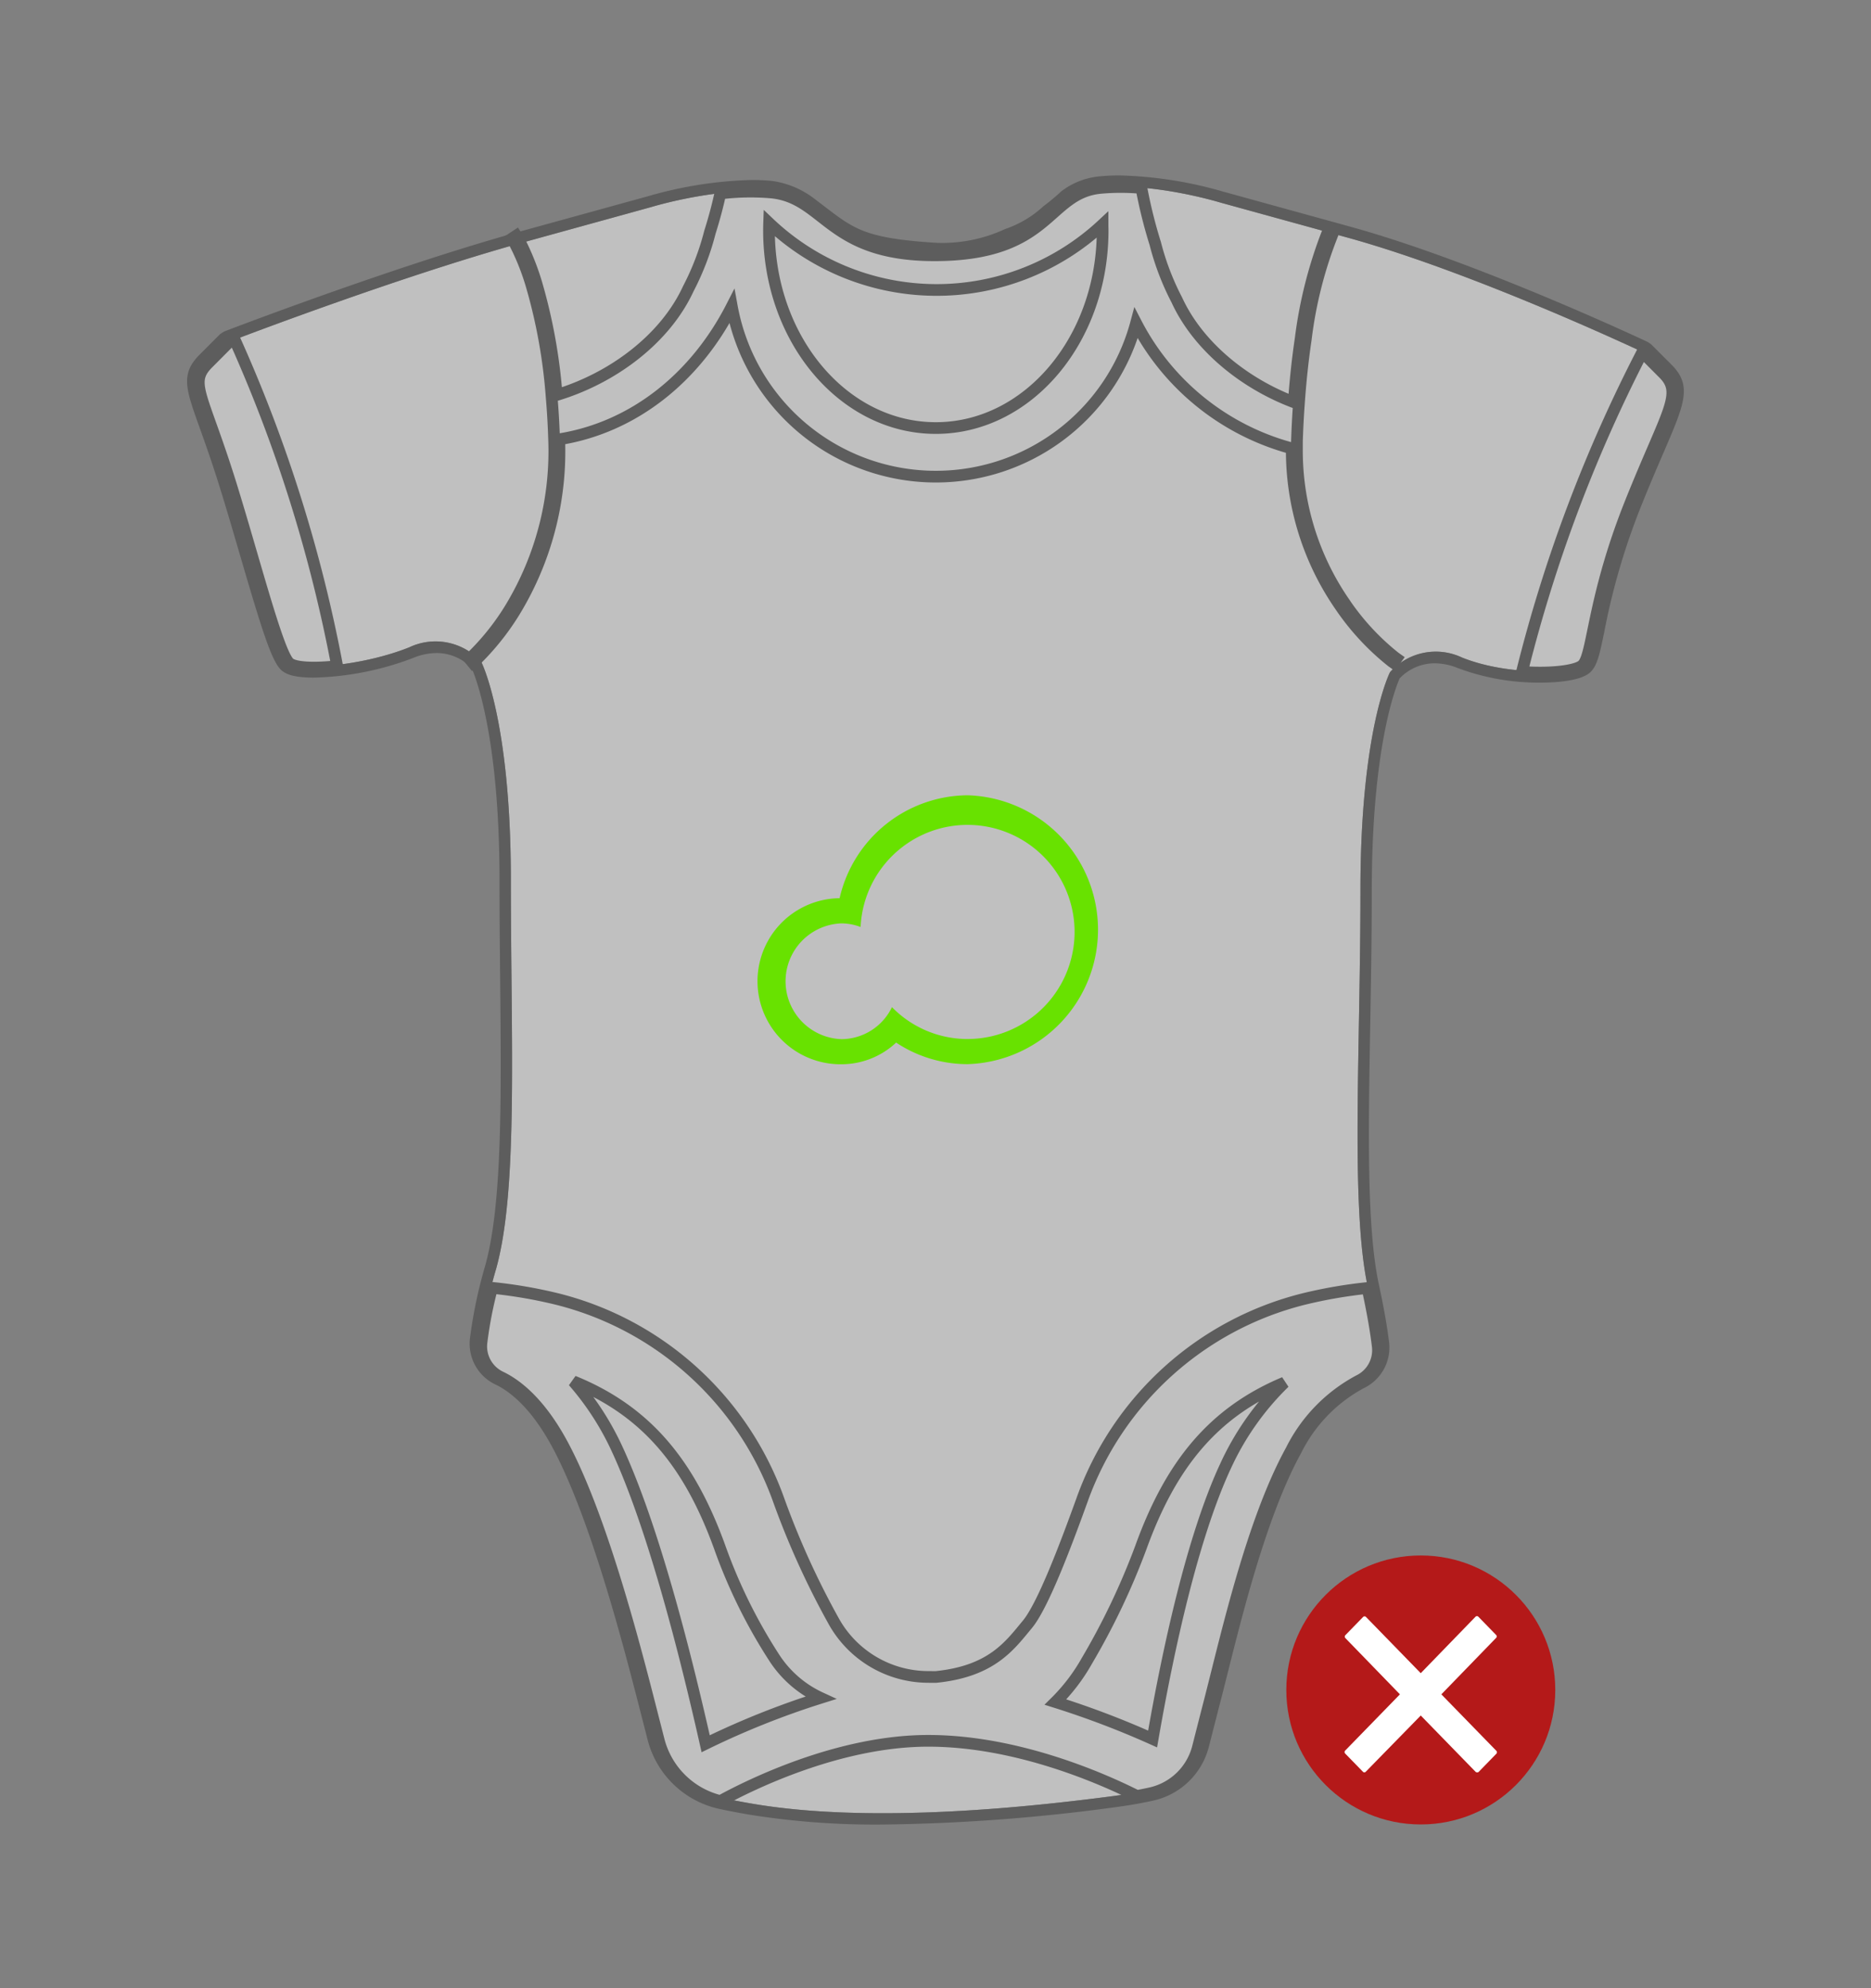 <svg id="RCL" xmlns="http://www.w3.org/2000/svg" width="160" height="170" viewBox="0 0 160 170">
  <rect x="0" y="0" width="160" height="170" fill="#808080" stroke="none"/>
<defs>
    <style>
      .cls-1 {
        opacity: 0.5;
      }

      .cls-2 {
        fill: #fff;
      }

      .cls-2, .cls-3, .cls-4, .cls-5 {
        fill-rule: evenodd;
      }

      .cls-3 {
        fill: #3a3a39;
      }

      .cls-4 {
        fill: none;
        stroke: #3a3a39;
        stroke-width: 1px;
      }

      .cls-5 {
        fill: #68e200;
      }

      .cls-6 {
        fill: #b41919;
      }
    </style>
  </defs>
  <g id="ROMPER_svg50" class="cls-1">
    <path id="omlijn" class="cls-2" d="M139.435,42.925c-3.306,8.251-3.183,13.094-4.131,13.869s-6.322,1.014-10.273-.568a5.24,5.24,0,0,0-6.164,1.25s-2.529,4.919-2.529,18.68-0.856,27.023.637,33.924c0.46,2.128.712,3.688,0.849,4.8a2.877,2.877,0,0,1-1.606,2.935,13.66,13.66,0,0,0-5.8,5.962c-3.319,6.011-5.483,15.612-6.906,21.148-0.467,1.817-.814,3.173-1.071,4.176a5.369,5.369,0,0,1-4.028,3.914c-0.927.208-2.1,0.418-3.594,0.609-6.164.791-20.1,2.4-30.585,0.585-0.936-.162-1.748-0.319-2.453-0.468a7.186,7.186,0,0,1-5.473-5.246c-0.21-.821-0.463-1.806-0.766-2.986-1.422-5.535-4.267-16.449-7.586-22.46-1.9-3.435-3.846-4.907-5.167-5.537a2.888,2.888,0,0,1-1.647-2.908,38.616,38.616,0,0,1,1.282-6.106c1.9-6.8,1.264-19.455,1.264-33.216S41.159,56.6,41.159,56.6A5.24,5.24,0,0,0,35,55.349c-3.951,1.582-9.325,2.025-10.273,1.249s-2.872-8.294-4.89-14.848c-2.519-8.181-3.8-9.02-2.064-10.76l1.739-1.74s14.382-5.536,25.287-8.541L55.7,17.7s5.69-1.74,10.273-1.265,4.846,5.355,13.924,5.355c9.966,0,9.589-5.272,14.157-5.745,4.583-.475,10.273,1.265,10.273,1.265l10.905,3.005c10.905,3.005,25.287,9.808,25.287,9.808l1.739,1.74C144,33.608,142.62,34.98,139.435,42.925Z"/>
    <path id="binnenkleur" class="cls-3" d="M142.942,31.184l-1.739-1.74-0.271-.191c-0.144-.068-14.583-6.873-25.444-9.866l-10.879-3A34.721,34.721,0,0,0,95.74,15a17.426,17.426,0,0,0-1.786.087,6.327,6.327,0,0,0-3.19,1.268,19.043,19.043,0,0,1-1.542,1.286,9.148,9.148,0,0,1-3.276,1.946,12.7,12.7,0,0,1-6.05,1.165c-6.435-.422-6.993-1.313-10.134-3.665a7.686,7.686,0,0,0-3.69-1.61,17.421,17.421,0,0,0-1.786-.087,34.677,34.677,0,0,0-8.843,1.382L44.538,19.777C33.712,22.761,19.3,28.293,19.16,28.348l-0.337.219-1.738,1.74c-1.661,1.662-1.214,2.911-.018,6.25,0.468,1.306,1.108,3.095,1.842,5.479,0.552,1.791,1.094,3.646,1.618,5.44,1.934,6.619,2.744,9.186,3.585,9.873,0.31,0.254.928,0.591,2.7,0.591a25.359,25.359,0,0,0,8.539-1.691,5.334,5.334,0,0,1,1.975-.411,4.137,4.137,0,0,1,3.009,1.291c0.32,0.723,2.382,5.857,2.382,18.152,0,2.845.027,5.641,0.053,8.346,0.1,10.38.187,19.344-1.282,24.61A40.11,40.11,0,0,0,40.18,114.5a3.864,3.864,0,0,0,2.192,3.884c1.178,0.562,2.957,1.909,4.737,5.132,3.336,6.042,6.251,17.388,7.5,22.233l0.766,2.985a8.106,8.106,0,0,0,6.21,5.952c0.754,0.16,1.591.32,2.489,0.475a68.032,68.032,0,0,0,11.419.846,159.169,159.169,0,0,0,19.453-1.424c1.394-.179,2.633-0.389,3.682-0.625a6.313,6.313,0,0,0,4.753-4.617c0.256-1,.6-2.36,1.071-4.176,0.169-.661.35-1.38,0.542-2.144,1.358-5.413,3.411-13.593,6.274-18.777a12.689,12.689,0,0,1,5.377-5.559,3.85,3.85,0,0,0,2.143-3.925c-0.17-1.375-.46-3.018-0.864-4.883-1.053-4.867-.91-13.01-0.745-22.438,0.064-3.656.13-7.437,0.13-11.281,0-12.3,2.065-17.437,2.381-18.15a4.139,4.139,0,0,1,3.01-1.292,5.34,5.34,0,0,1,1.976.411,19.7,19.7,0,0,0,7.032,1.241c1.2,0,3.336-.107,4.211-0.822,0.657-.537.864-1.54,1.277-3.54a58.372,58.372,0,0,1,3.141-10.718c0.757-1.891,1.418-3.42,1.948-4.648C144.062,34.514,144.728,32.972,142.942,31.184Zm-3.507,11.741c-3.306,8.251-3.183,13.094-4.131,13.869s-6.322,1.014-10.273-.568a5.24,5.24,0,0,0-6.164,1.25s-2.529,4.919-2.529,18.68-0.856,27.023.637,33.924c0.46,2.128.712,3.688,0.849,4.8a2.877,2.877,0,0,1-1.606,2.935,13.66,13.66,0,0,0-5.8,5.962c-3.319,6.011-5.483,15.612-6.906,21.148-0.467,1.817-.814,3.173-1.071,4.176a5.369,5.369,0,0,1-4.028,3.914c-0.927.208-2.1,0.418-3.594,0.609-6.164.791-20.1,2.4-30.585,0.585-0.936-.162-1.748-0.319-2.453-0.468a7.186,7.186,0,0,1-5.473-5.246c-0.21-.821-0.463-1.806-0.766-2.986-1.422-5.535-4.267-16.449-7.586-22.46-1.9-3.435-3.846-4.907-5.167-5.537a2.888,2.888,0,0,1-1.647-2.908,38.616,38.616,0,0,1,1.282-6.106c1.9-6.8,1.264-19.455,1.264-33.216S41.159,56.6,41.159,56.6A5.24,5.24,0,0,0,35,55.349c-3.951,1.582-9.325,2.025-10.273,1.249s-2.872-8.294-4.89-14.848c-2.519-8.181-3.8-9.02-2.064-10.76l1.739-1.74s14.382-5.536,25.287-8.541L55.7,17.7s5.69-1.74,10.273-1.265,4.846,5.355,13.924,5.355c9.966,0,9.589-5.272,14.157-5.745,4.583-.475,10.273,1.265,10.273,1.265l10.905,3.005c10.905,3.005,25.287,9.808,25.287,9.808l1.739,1.74C144,33.608,142.62,34.98,139.435,42.925Z"/>
    <path class="cls-4" d="M142.251,31.926l-1.738-1.744-0.083-.039A125.48,125.48,0,0,0,130.153,57.45c2.459,0.188,4.583-.084,5.146-0.546,0.948-.777.825-5.63,4.131-13.9C142.613,35.045,143.989,33.67,142.251,31.926ZM19.541,29.3L17.8,31.048c-1.738,1.744-.455,2.584,2.063,10.782,2.018,6.568,3.941,14.1,4.889,14.879,0.48,0.393,2.094.473,4.082,0.251a124.315,124.315,0,0,0-8.743-27.867Zm95.42,22.228a22.894,22.894,0,0,1-4.052-13.166V38.224H110.9c0-.138,0-0.275.007-0.415q0.049-1.574.155-3.089h0l0.016-.226c0.133-1.911.33-3.752,0.586-5.471A35.94,35.94,0,0,1,113.963,20l-0.435-.12a37.986,37.986,0,0,0-2.3,9.073c-0.254,1.709-.451,3.537-0.585,5.434-4.291-1.623-8.2-4.814-10-8.727h0a22.493,22.493,0,0,1-1.851-4.84,40.778,40.778,0,0,1-1.182-4.749,19.415,19.415,0,0,0-3.546,0c-4.566.474-4.19,5.757-14.153,5.757-9.075,0-9.325-4.89-13.919-5.366a20.817,20.817,0,0,0-4.395.082c-0.188.856-.464,1.972-0.884,3.3a22.5,22.5,0,0,1-1.851,4.84h0c-1.975,4.289-6.441,7.634-11.26,9.091a46.5,46.5,0,0,0-1.707-9.46,21.336,21.336,0,0,0-1.364-3.491c-0.17-.332-0.279-0.505-0.291-0.524l-0.095-.149-0.372.246,0.094,0.146s0.087,0.137.227,0.4a20.477,20.477,0,0,1,1.376,3.5,46.124,46.124,0,0,1,1.7,9.459v0h0c0.1,1.148.173,2.38,0.214,3.7a25.872,25.872,0,0,1-3.415,13.864,21.185,21.185,0,0,1-3.494,4.56c-0.113.108-.184,0.171-0.2,0.183l-0.13.114L40.43,56.67l0.132-.114s0.1-.085.251-0.234A21.764,21.764,0,0,0,44.346,51.7a26.317,26.317,0,0,0,3.478-14.117V37.561c6.353-1.017,11.651-5.263,14.76-11.354a17.732,17.732,0,0,0,34.569,1.416,21.151,21.151,0,0,0,13.313,10.715v0A23.354,23.354,0,0,0,114.6,51.786a21.444,21.444,0,0,0,4.423,4.782l0.141,0.1,0.26-.361-0.141-.1A20.955,20.955,0,0,1,114.961,51.532ZM80.027,36.6c-7.879,0-14.266-7.565-14.266-16.9,0-.21.005-0.418,0.012-0.625a20.8,20.8,0,0,0,28.511.13c0,0.165.009,0.329,0.009,0.5C94.293,29.039,87.906,36.6,80.027,36.6Zm36.95,73.7c-0.012-.055-0.022-0.114-0.034-0.17a40.636,40.636,0,0,0-5.465.946,27.1,27.1,0,0,0-18.945,17.174c-1.483,4.109-3.38,9.083-4.675,10.641-1.515,1.824-3.047,4.016-7.831,4.5l-0.728-.005a9.275,9.275,0,0,1-7.956-4.681,70.21,70.21,0,0,1-4.758-10.456A27.1,27.1,0,0,0,47.64,111.073a40.636,40.636,0,0,0-5.563-.956,34.434,34.434,0,0,0-.908,4.714,2.9,2.9,0,0,0,1.646,2.914c1.321,0.632,3.269,2.107,5.165,5.549,3.318,6.023,6.162,16.96,7.584,22.507,0.3,1.182.556,2.169,0.766,2.992A7.187,7.187,0,0,0,61.6,154c2.487-1.362,10.1-5.151,17.781-5.151,7.616,0,14.928,3.247,17.846,4.715q0.654-.12,1.189-0.241a5.379,5.379,0,0,0,4.027-3.922c0.256-1.005.6-2.365,1.07-4.185,1.422-5.548,3.586-15.169,6.9-21.192a13.659,13.659,0,0,1,5.8-5.974,2.886,2.886,0,0,0,1.605-2.942C117.689,114,117.437,112.433,116.977,110.3ZM60.346,149.1c-1.853-8.235-4.54-18.6-7.527-25.1a24.132,24.132,0,0,0-3.789-5.887c6.276,2.549,9.949,7.061,12.525,14.2a45.111,45.111,0,0,0,4.7,9.5,9.4,9.4,0,0,0,3.915,3.364A70.71,70.71,0,0,0,60.346,149.1Zm44.408-23.637c-2.765,6.015-4.818,15.344-6.188,23.229a75.915,75.915,0,0,0-8.307-3.157,15.949,15.949,0,0,0,2.672-3.5,60.5,60.5,0,0,0,4.632-9.721c2.542-7.041,6.151-11.527,12.273-14.094A23.738,23.738,0,0,0,104.754,125.468Z"/>
  </g>
  <path id="rgb" class="cls-5" d="M82.738,68A11.309,11.309,0,0,0,71.8,76.8,7.1,7.1,0,0,0,71.959,91a6.848,6.848,0,0,0,4.675-1.853,11.036,11.036,0,0,0,6.1,1.843A11.5,11.5,0,0,0,82.738,68Zm0,20.842a9.033,9.033,0,0,1-6.461-2.726,4.826,4.826,0,0,1-4.318,2.737,4.953,4.953,0,0,1,0-9.9,4.719,4.719,0,0,1,1.636.309A9.154,9.154,0,1,1,82.735,88.84Z"/>
  <circle id="Aai_over_de_rode_bol" data-name="Aai over de rode bol" class="cls-6" cx="121.5" cy="144.5" r="11.5"/>
  <path id="no-2" data-name="no" class="cls-2" d="M127.958,149.7l-4.7-4.825,4.681-4.825a0.178,0.178,0,0,0,0-.255l-1.513-1.554a0.169,0.169,0,0,0-.249,0l-4.681,4.825-4.681-4.807a0.169,0.169,0,0,0-.249,0l-1.513,1.554a0.18,0.18,0,0,0,0,.256l4.663,4.806-4.681,4.807a0.18,0.18,0,0,0,0,.256l1.513,1.553a0.169,0.169,0,0,0,.249,0l4.7-4.806,4.681,4.806a0.212,0.212,0,0,0,.267.019l1.513-1.554A0.18,0.18,0,0,0,127.958,149.7Z"/>
</svg>
